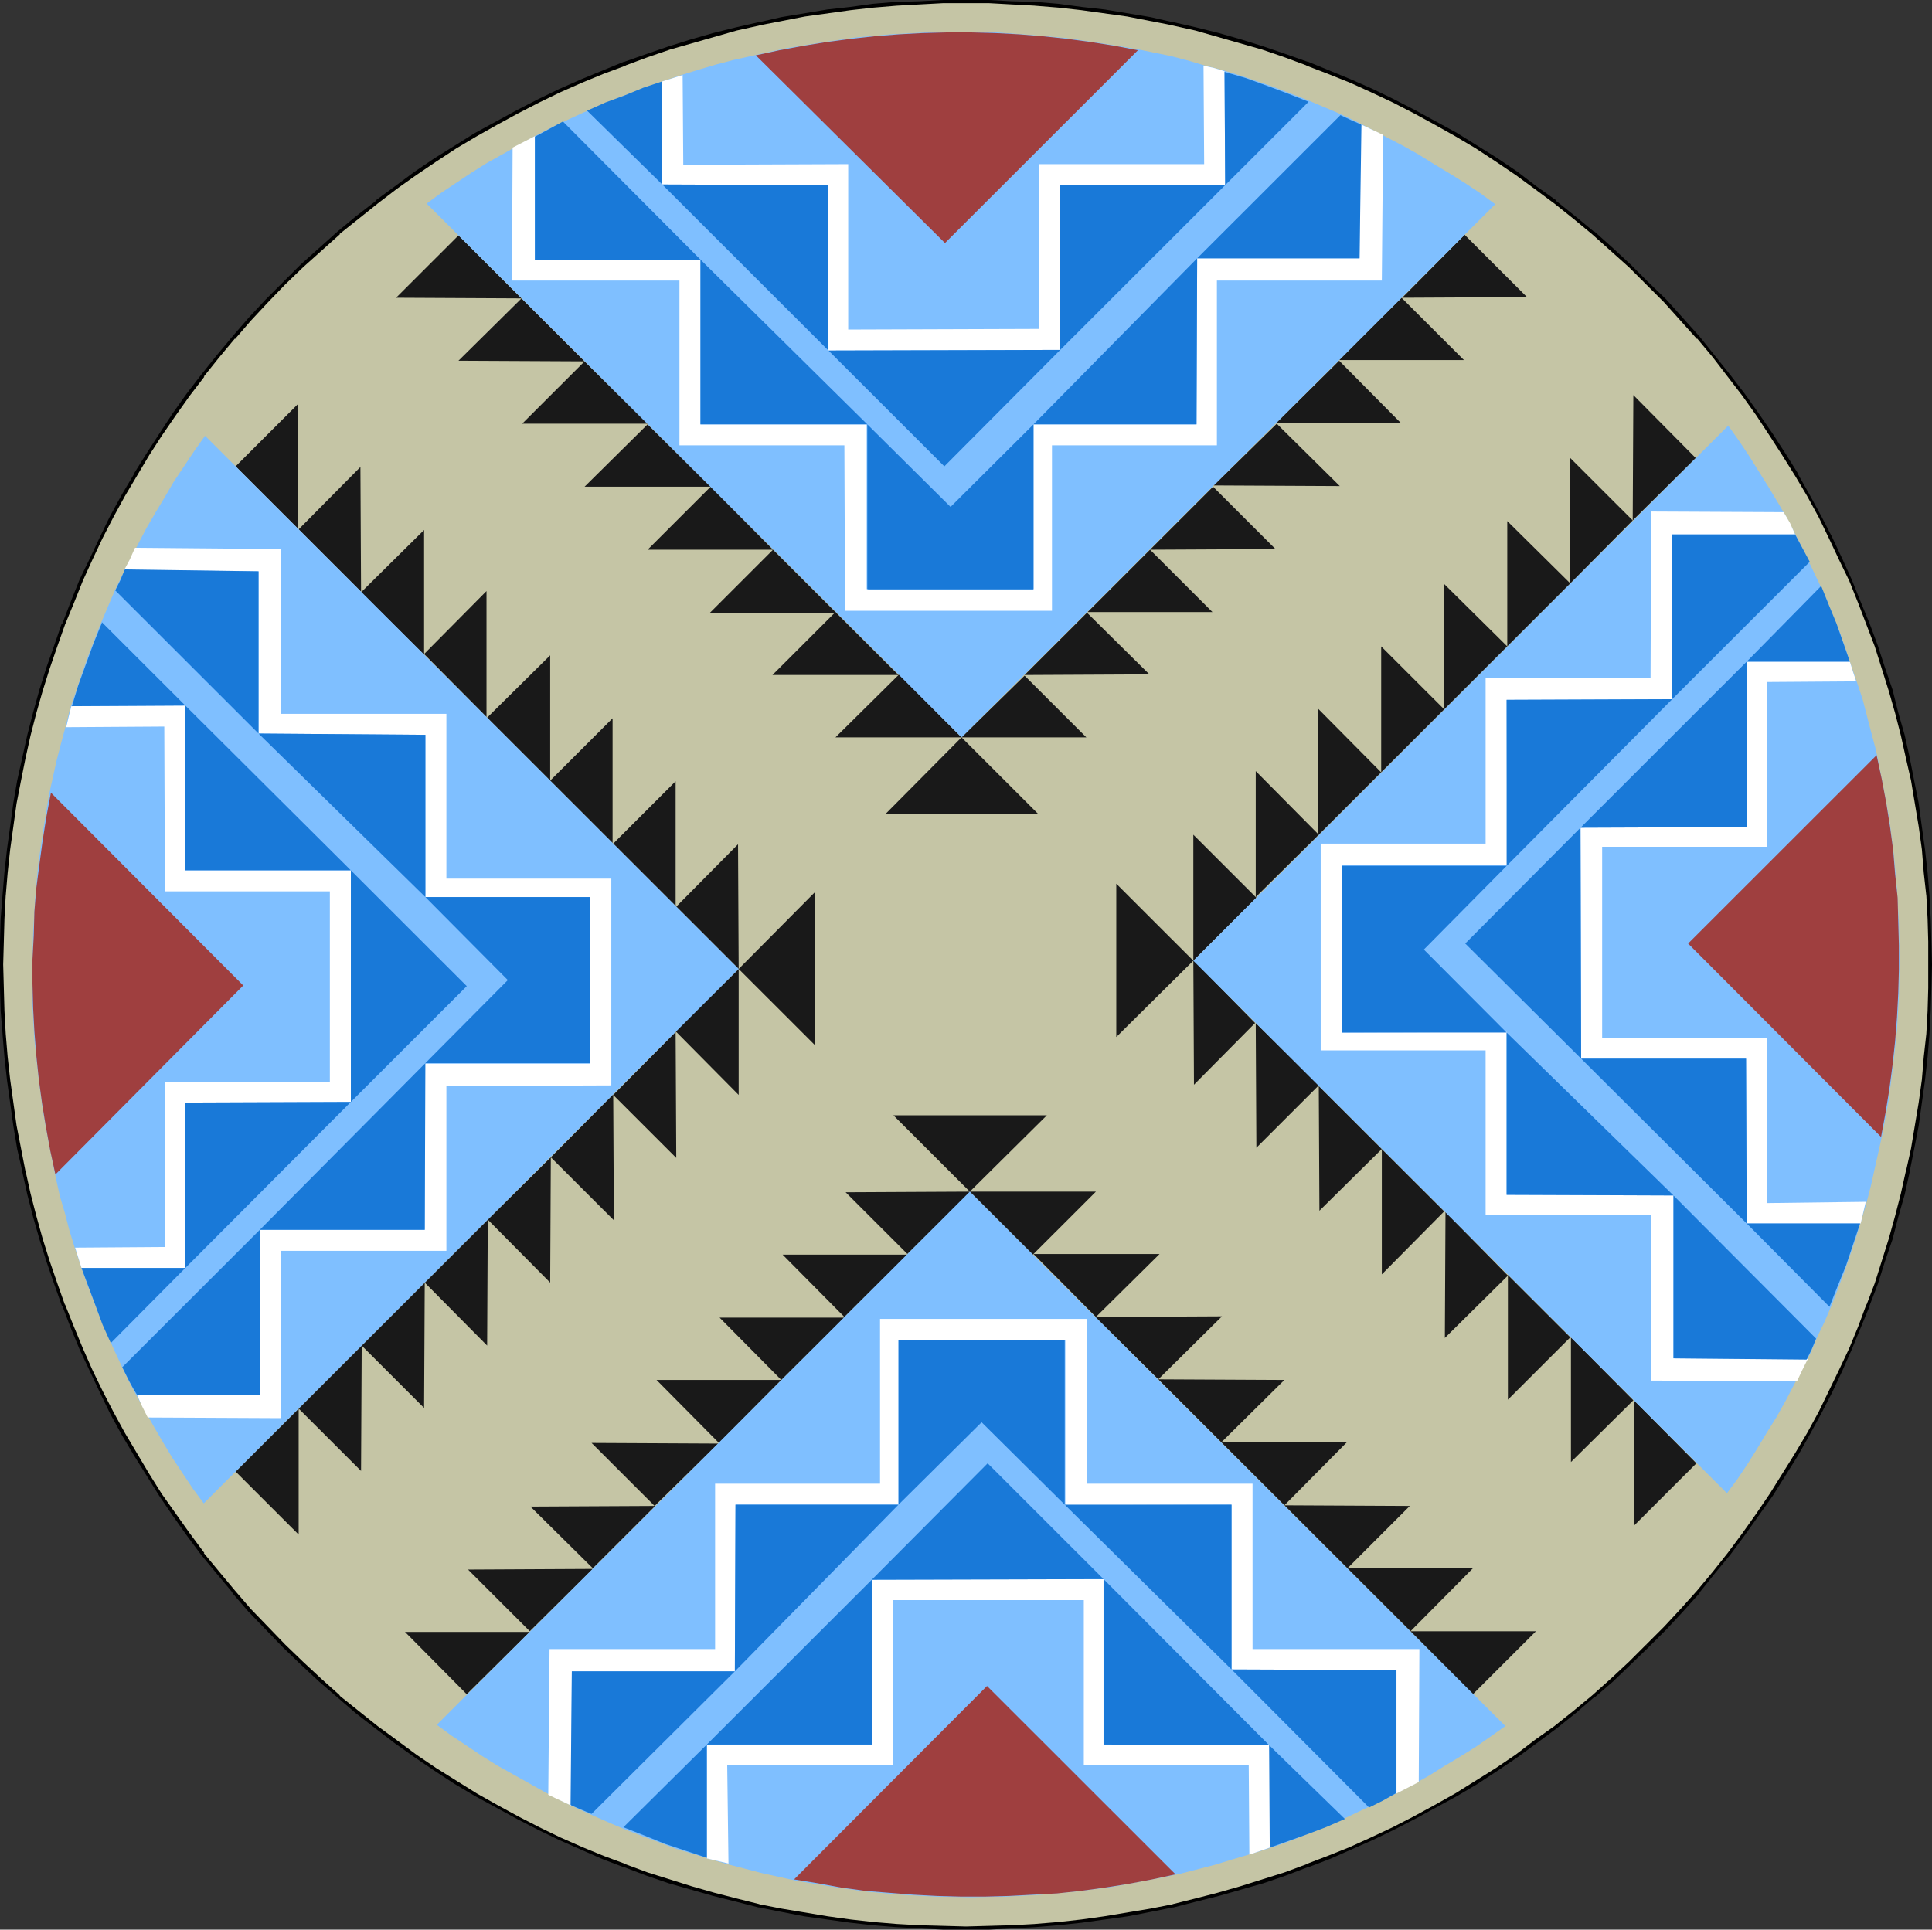 <?xml version="1.0" encoding="UTF-8" standalone="no"?>
<svg
   version="1.0"
   width="129.766mm"
   height="129.639mm"
   id="svg131"
   sodipodi:docname="Rosette 07.wmf"
   xmlns:inkscape="http://www.inkscape.org/namespaces/inkscape"
   xmlns:sodipodi="http://sodipodi.sourceforge.net/DTD/sodipodi-0.dtd"
   xmlns="http://www.w3.org/2000/svg"
   xmlns:svg="http://www.w3.org/2000/svg">
  <rect width="100%" height="100%" fill="#333333" stroke="none"/>
  <sodipodi:namedview
     id="namedview131"
     pagecolor="#ffffff"
     bordercolor="#000000"
     borderopacity="0.25"
     inkscape:showpageshadow="2"
     inkscape:pageopacity="0.0"
     inkscape:pagecheckerboard="0"
     inkscape:deskcolor="#d1d1d1"
     inkscape:document-units="mm" />
  <defs
     id="defs1">
    <pattern
       id="WMFhbasepattern"
       patternUnits="userSpaceOnUse"
       width="6"
       height="6"
       x="0"
       y="0" />
  </defs>
  <path
     style="fill:#c5c5a5;fill-opacity:1;fill-rule:evenodd;stroke:none"
     d="m 418.197,417.924 4.526,-4.523 4.203,-4.523 4.203,-4.685 4.041,-4.846 3.718,-4.846 3.718,-4.846 3.556,-5.008 3.556,-5.17 3.233,-5.008 3.071,-5.17 3.071,-5.331 2.91,-5.17 2.748,-5.493 2.586,-5.331 2.425,-5.493 2.263,-5.493 2.263,-5.493 1.94,-5.654 1.94,-5.493 1.778,-5.816 1.617,-5.654 1.455,-5.654 1.293,-5.816 1.293,-5.654 0.97,-5.816 0.808,-5.977 0.808,-5.654 0.647,-5.977 0.485,-5.816 0.485,-5.816 0.162,-5.816 v -5.977 -5.816 l -0.162,-5.816 -0.485,-5.977 -0.485,-5.816 -0.647,-5.816 -0.808,-5.816 -0.808,-5.816 -0.97,-5.816 -1.293,-5.654 -1.293,-5.816 -1.455,-5.654 -1.617,-5.816 -1.778,-5.654 -1.94,-5.654 -1.94,-5.493 -2.263,-5.493 -2.263,-5.654 -2.425,-5.331 -2.586,-5.493 -2.748,-5.331 -2.91,-5.331 -3.071,-5.17 -3.071,-5.17 -3.233,-5.17 -3.556,-5.008 -3.556,-5.008 -3.718,-5.008 -3.718,-4.685 -4.041,-4.846 -4.203,-4.685 -4.203,-4.685 -4.526,-4.523 -4.365,-4.362 -4.688,-4.2 -4.688,-4.2 -4.688,-3.877 -5.011,-3.877 -4.85,-3.716 -5.011,-3.554 -5.011,-3.393 -5.173,-3.393 -5.173,-3.069 -5.173,-3.069 -5.335,-2.908 -5.335,-2.585 -5.496,-2.585 -5.335,-2.585 -5.496,-2.262 -5.496,-2.1 -5.658,-2.1 -5.658,-1.777 -5.658,-1.777 -5.658,-1.615 -5.82,-1.454 -5.658,-1.454 -5.82,-1.131 -5.82,-0.969 -5.82,-0.969 -5.82,-0.808 -5.82,-0.646 -5.82,-0.485 -5.981,-0.323 -5.82,-0.162 -5.82,-0.162 -5.82,0.162 -5.981,0.162 -5.82,0.323 -5.82,0.485 -5.82,0.646 -5.82,0.808 -5.82,0.969 -5.82,0.969 -5.82,1.131 -5.82,1.454 -5.658,1.454 -5.658,1.615 -5.658,1.777 -5.658,1.777 -5.658,2.1 -5.496,2.1 -5.496,2.262 -5.496,2.585 -5.335,2.585 -5.335,2.585 -5.335,2.908 -5.173,3.069 -5.173,3.069 -5.173,3.393 -5.011,3.393 -5.011,3.554 -5.011,3.716 -4.85,3.877 -4.688,3.877 -4.688,4.2 -4.688,4.2 -4.526,4.362 -4.365,4.523 -4.365,4.685 -4.041,4.685 -4.041,4.846 -3.88,4.685 -3.556,5.008 -3.718,5.008 -3.395,5.008 -3.233,5.17 -3.233,5.17 -2.91,5.17 -2.91,5.331 -2.748,5.331 -2.586,5.493 -2.425,5.331 -2.263,5.654 -2.263,5.493 -2.101,5.493 -1.778,5.654 -1.778,5.654 -1.617,5.816 -1.455,5.654 -1.293,5.816 -1.293,5.654 -0.97,5.816 -0.97,5.816 -0.808,5.816 -0.647,5.816 -0.485,5.816 -0.323,5.977 -0.162,5.816 v 5.816 5.977 l 0.162,5.816 0.323,5.816 0.485,5.816 0.647,5.977 0.808,5.654 0.97,5.977 0.97,5.816 1.293,5.654 1.293,5.816 1.455,5.654 1.617,5.654 1.778,5.816 1.778,5.493 2.101,5.654 2.263,5.493 2.263,5.493 2.425,5.493 2.586,5.331 2.748,5.493 2.91,5.17 2.91,5.331 3.233,5.17 3.233,5.008 3.395,5.17 3.718,5.008 3.556,4.846 3.88,4.846 4.041,4.846 4.041,4.685 4.365,4.523 4.365,4.523 4.526,4.362 4.688,4.362 4.688,4.039 4.688,4.039 4.85,3.877 5.011,3.716 5.011,3.554 5.011,3.393 5.173,3.231 5.173,3.231 5.173,2.908 5.335,2.908 5.335,2.746 5.335,2.585 5.496,2.423 5.496,2.262 5.496,2.262 5.658,1.939 5.658,1.939 5.658,1.777 5.658,1.615 5.658,1.454 5.82,1.292 5.82,1.131 5.82,1.131 5.82,0.969 5.82,0.646 5.82,0.646 5.82,0.485 5.82,0.323 5.981,0.323 h 5.82 5.82 l 5.82,-0.323 5.981,-0.323 5.82,-0.485 5.82,-0.646 5.82,-0.646 5.82,-0.969 5.82,-1.131 5.82,-1.131 5.658,-1.292 5.82,-1.454 5.658,-1.615 5.658,-1.777 5.658,-1.939 5.658,-1.939 5.496,-2.262 5.496,-2.262 5.335,-2.423 5.496,-2.585 5.335,-2.746 5.335,-2.908 5.173,-2.908 5.173,-3.231 5.173,-3.231 5.011,-3.393 5.011,-3.554 4.85,-3.716 5.011,-3.877 4.688,-4.039 4.688,-4.039 4.688,-4.362 z"
     id="path1" />
  <path
     style="fill:#000000;fill-opacity:1;fill-rule:evenodd;stroke:none"
     d="m 418.52,418.247 4.526,-4.523 4.203,-4.523 4.203,-4.685 v -0.162 l 3.88,-4.846 3.88,-4.685 v 0 l 3.718,-5.008 3.556,-5.008 3.556,-5.008 3.233,-5.17 3.233,-5.17 2.91,-5.17 v 0 l 2.91,-5.331 2.748,-5.331 2.586,-5.493 2.425,-5.493 2.263,-5.493 2.263,-5.493 v -0.162 l 2.101,-5.493 1.778,-5.654 1.94,-5.654 1.455,-5.654 1.617,-5.654 1.293,-5.816 v -0.162 l 1.132,-5.654 1.132,-5.816 0.808,-5.816 0.808,-5.816 0.647,-5.816 0.485,-5.816 v -0.162 l 0.323,-5.816 0.162,-5.816 0.162,-5.977 -0.162,-5.816 -0.162,-5.816 -0.323,-5.977 v 0 l -0.485,-5.816 -0.647,-5.816 -0.808,-5.816 -0.808,-5.977 -1.132,-5.654 -1.132,-5.816 v 0 l -1.293,-5.816 -1.617,-5.654 -1.455,-5.816 -1.94,-5.654 -1.778,-5.493 -2.101,-5.654 v 0 l -2.263,-5.493 -2.263,-5.654 -2.425,-5.331 -2.586,-5.493 -2.748,-5.331 -2.91,-5.331 -2.91,-5.17 v -0.162 l -3.233,-5.17 -3.233,-5.008 -3.556,-5.17 -3.556,-5.008 -3.718,-4.846 v 0 l -3.88,-4.846 -3.88,-4.846 v 0 l -4.203,-4.685 -4.203,-4.685 -4.526,-4.362 -4.526,-4.523 -4.526,-4.2 -4.688,-4.2 h -0.162 l -4.688,-3.877 -4.85,-3.877 V 50.888 l -5.011,-3.554 -4.85,-3.716 -5.011,-3.393 -5.173,-3.231 -5.173,-3.231 v 0 l -5.335,-2.908 -5.335,-2.908 -5.335,-2.746 -5.335,-2.585 -5.496,-2.423 -5.496,-2.262 v 0 l -5.496,-2.262 h -0.162 l -5.496,-1.939 -5.658,-1.939 -5.658,-1.777 -5.658,-1.615 -5.82,-1.454 -5.658,-1.292 h -0.162 l -5.658,-1.292 -5.82,-0.969 -5.82,-0.969 -5.82,-0.646 -5.981,-0.808 -5.82,-0.485 v 0 L 256.867,0.323 251.047,0 h -5.82 -5.82 l -5.981,0.323 -5.82,0.162 h -0.162 l -5.82,0.485 -5.82,0.808 -5.82,0.646 -5.82,0.969 -5.82,0.969 -5.658,1.292 h -0.162 l -5.658,1.292 -5.82,1.454 -5.658,1.615 -5.658,1.777 -5.658,1.939 -5.496,1.939 h -0.162 l -5.496,2.262 v 0 l -5.496,2.262 -5.496,2.423 -5.335,2.585 -5.335,2.746 -5.335,2.908 -5.335,2.908 v 0 l -5.173,3.231 -5.173,3.231 -5.011,3.393 -5.011,3.716 -4.85,3.554 v 0.162 l -5.011,3.877 -4.688,3.877 v 0 l -4.688,4.2 -4.688,4.2 -4.526,4.523 -4.365,4.362 -4.365,4.685 -4.041,4.685 v 0 l -4.041,4.846 -3.88,4.846 v 0 l -3.718,4.846 -3.556,5.008 -3.395,5.17 -3.233,5.008 -3.233,5.17 v 0.162 l -3.071,5.17 -2.91,5.331 -2.586,5.331 -2.586,5.493 -2.586,5.331 -2.263,5.654 -2.101,5.493 h -0.162 l -1.94,5.654 -1.94,5.493 -1.778,5.654 -1.617,5.816 -1.455,5.654 -1.293,5.816 v 0 l -1.293,5.816 -0.97,5.654 -0.808,5.977 -0.808,5.816 -0.647,5.816 -0.485,5.816 v 0 L 0.162,233.275 0,239.09 v 5.816 5.977 l 0.162,5.816 0.485,5.816 v 0.162 l 0.485,5.816 0.647,5.816 0.808,5.816 0.808,5.816 0.97,5.816 1.293,5.654 v 0.162 l 1.293,5.816 1.455,5.654 1.617,5.654 1.778,5.654 1.94,5.654 1.94,5.493 0.162,0.162 2.101,5.493 2.263,5.493 2.586,5.493 2.586,5.493 2.586,5.331 2.91,5.331 v 0 l 3.071,5.17 3.233,5.17 3.233,5.17 3.395,5.008 3.556,5.008 3.718,5.008 v 0 l 3.88,4.685 4.041,4.846 v 0.162 l 4.041,4.685 4.365,4.523 4.365,4.523 4.526,4.362 4.688,4.362 4.688,4.039 v 0 l 4.688,4.039 5.011,3.877 v 0 l 4.85,3.716 5.011,3.554 5.011,3.393 5.173,3.393 5.173,3.069 v 0 l 5.335,2.908 5.335,2.908 5.335,2.746 5.335,2.585 5.496,2.423 5.496,2.423 v 0 l 5.496,2.1 h 0.162 l 5.496,2.1 5.658,1.939 5.658,1.615 0.323,-0.808 -5.658,-1.777 -5.658,-1.777 -5.658,-2.1 h 0.162 l -5.658,-2.1 v 0 l -5.496,-2.262 -5.496,-2.423 -5.335,-2.585 -5.335,-2.746 -5.335,-2.908 -5.173,-2.908 v 0 l -5.173,-3.231 -5.173,-3.231 -5.011,-3.393 -5.011,-3.716 -4.85,-3.554 v 0 l -4.85,-3.877 -4.85,-3.877 h 0.162 l -4.688,-4.2 -4.688,-4.362 -4.526,-4.362 -4.365,-4.523 -4.365,-4.523 -4.041,-4.685 v 0 l -4.041,-4.846 -3.88,-4.685 h 0.162 l -3.718,-5.008 -3.556,-5.008 -3.556,-5.008 -3.233,-5.17 -3.071,-5.17 -3.071,-5.17 v 0 l -2.91,-5.331 -2.748,-5.331 -2.586,-5.331 -2.425,-5.493 -2.263,-5.493 -2.263,-5.654 v 0.162 l -1.94,-5.493 -1.94,-5.654 -1.778,-5.654 -1.617,-5.816 -1.455,-5.654 -1.293,-5.816 v 0.162 L 5.335,291.593 4.203,285.778 3.395,279.962 2.586,274.146 1.94,268.331 1.455,262.515 v 0 l -0.323,-5.816 -0.162,-5.816 -0.162,-5.977 0.162,-5.816 0.162,-5.816 0.323,-5.977 v 0.162 l 0.485,-5.816 0.647,-5.977 0.808,-5.816 0.808,-5.816 1.132,-5.816 1.132,-5.654 v 0 l 1.293,-5.816 1.455,-5.654 1.617,-5.654 1.778,-5.654 1.94,-5.654 1.94,-5.493 v 0 l 2.263,-5.493 2.263,-5.654 2.425,-5.331 2.586,-5.493 2.748,-5.331 2.91,-5.331 3.071,-5.17 v 0 l 3.071,-5.17 3.233,-5.008 3.556,-5.17 3.556,-5.008 3.718,-4.846 h -0.162 l 3.88,-4.846 4.041,-4.846 v 0.162 l 4.041,-4.685 4.365,-4.685 4.365,-4.523 4.526,-4.362 4.688,-4.2 4.688,-4.2 h -0.162 l 4.85,-3.877 4.85,-3.877 v 0 l 4.85,-3.716 5.011,-3.554 5.011,-3.393 5.173,-3.393 5.173,-3.069 v 0 l 5.173,-2.908 5.335,-2.908 5.335,-2.746 5.335,-2.585 5.496,-2.423 5.496,-2.262 v 0 l 5.658,-2.1 h -0.162 l 5.658,-2.1 5.658,-1.939 5.658,-1.615 5.658,-1.615 5.658,-1.615 5.82,-1.292 h -0.162 l 5.82,-1.131 5.82,-1.131 5.82,-0.808 5.82,-0.808 5.82,-0.646 5.82,-0.485 v 0 l 5.82,-0.323 5.981,-0.323 h 5.82 5.82 l 5.82,0.323 5.981,0.323 h -0.162 l 5.981,0.485 5.82,0.646 5.82,0.808 5.82,0.808 5.82,1.131 5.82,1.131 h -0.162 l 5.82,1.292 5.658,1.615 5.658,1.615 5.658,1.615 5.658,1.939 5.658,2.1 h -0.162 l 5.496,2.1 v 0 l 5.658,2.262 5.335,2.423 5.496,2.585 5.335,2.746 5.335,2.908 5.173,2.908 v 0 l 5.173,3.069 5.173,3.393 5.011,3.393 4.85,3.554 5.011,3.716 v 0 l 4.85,3.877 4.688,3.877 v 0 l 4.688,4.2 4.688,4.2 4.365,4.362 4.526,4.523 4.203,4.685 4.203,4.685 v -0.162 l 4.041,4.846 3.718,4.846 v 0 l 3.718,4.846 3.556,5.008 3.395,5.17 3.233,5.008 3.233,5.17 v 0 l 3.071,5.17 2.91,5.331 2.586,5.331 2.586,5.493 2.586,5.331 2.263,5.654 2.101,5.493 v 0 l 2.101,5.493 1.778,5.654 1.778,5.654 1.617,5.654 1.455,5.654 1.293,5.816 v 0 l 1.293,5.654 0.97,5.816 0.97,5.816 0.808,5.816 0.485,5.977 0.647,5.816 v -0.162 l 0.323,5.977 0.162,5.816 v 5.816 5.977 l -0.162,5.816 -0.323,5.816 v 0 l -0.647,5.816 -0.485,5.816 -0.808,5.816 -0.97,5.816 -0.97,5.816 -1.293,5.816 v -0.162 l -1.293,5.816 -1.455,5.654 -1.617,5.816 -1.778,5.654 -1.778,5.654 -2.101,5.493 v -0.162 l -2.101,5.654 -2.263,5.493 -2.586,5.493 -2.586,5.331 -2.586,5.331 -2.91,5.331 v 0 l -3.071,5.17 -3.233,5.17 -3.233,5.17 -3.395,5.008 -3.556,5.008 -3.718,5.008 v 0 l -3.718,4.685 -4.041,4.846 v 0 l -4.203,4.685 -4.203,4.523 -4.526,4.523 z"
     id="path2" />
  <path
     style="fill:#000000;fill-opacity:1;fill-rule:evenodd;stroke:none"
     d="m 175.394,479.796 5.658,1.615 5.82,1.454 5.658,1.454 h 0.162 l 5.658,1.131 5.82,1.131 5.82,0.808 5.82,0.808 5.82,0.646 5.82,0.485 h 0.162 l 5.82,0.323 5.981,0.323 h 5.82 5.82 l 5.82,-0.323 5.981,-0.323 v 0 l 5.82,-0.485 5.981,-0.646 5.82,-0.808 5.82,-0.808 5.82,-1.131 5.658,-1.131 h 0.162 l 5.658,-1.454 5.82,-1.454 5.658,-1.615 5.658,-1.615 5.658,-1.939 5.496,-2.1 h 0.162 l 5.496,-2.1 v 0 l 5.496,-2.423 5.496,-2.423 5.335,-2.585 5.335,-2.746 5.335,-2.908 5.335,-2.908 v 0 l 5.173,-3.069 5.173,-3.393 5.011,-3.393 4.85,-3.554 5.011,-3.716 v 0 l 4.85,-3.877 4.688,-4.039 h 0.162 l 4.688,-4.039 4.526,-4.362 4.526,-4.362 -0.647,-0.646 -4.365,4.362 -4.688,4.362 -4.688,4.2 v 0 l -4.688,3.877 -4.85,3.877 v 0 l -5.011,3.554 -4.85,3.716 -5.011,3.393 -5.173,3.231 -5.173,3.231 v 0 l -5.173,2.908 -5.335,2.908 -5.335,2.746 -5.496,2.585 -5.335,2.423 -5.658,2.262 v 0 l -5.496,2.1 h 0.162 l -5.658,2.1 -5.658,1.777 -5.658,1.777 -5.658,1.615 -5.658,1.454 -5.82,1.454 h 0.162 l -5.82,1.131 -5.82,0.969 -5.82,0.969 -5.82,0.808 -5.82,0.646 -5.981,0.485 h 0.162 l -5.981,0.323 -5.82,0.162 -5.82,0.162 -5.82,-0.162 -5.981,-0.162 -5.82,-0.323 v 0 l -5.82,-0.485 -5.82,-0.646 -5.82,-0.808 -5.82,-0.969 -5.82,-0.969 -5.82,-1.131 h 0.162 l -5.82,-1.454 -5.658,-1.454 -5.658,-1.615 z"
     id="path3" />
  <path
     style="fill:#191919;fill-opacity:1;fill-rule:evenodd;stroke:none"
     d="m 244.096,187.234 16.004,-15.67 15.68,15.67 z"
     id="path4" />
  <path
     style="fill:#191919;fill-opacity:1;fill-rule:evenodd;stroke:none"
     d="m 224.698,206.781 19.398,-19.547 19.56,19.547 z"
     id="path5" />
  <path
     style="fill:#191919;fill-opacity:1;fill-rule:evenodd;stroke:none"
     d="m 212.089,187.234 16.165,-15.993 15.842,15.993 z"
     id="path6" />
  <path
     style="fill:#191919;fill-opacity:1;fill-rule:evenodd;stroke:none"
     d="m 196.085,171.402 16.004,-15.993 16.004,15.993 z"
     id="path7" />
  <path
     style="fill:#191919;fill-opacity:1;fill-rule:evenodd;stroke:none"
     d="m 180.243,155.57 16.004,-15.993 16.004,15.993 z"
     id="path8" />
  <path
     style="fill:#191919;fill-opacity:1;fill-rule:evenodd;stroke:none"
     d="m 164.401,139.577 16.004,-15.993 15.842,15.993 z"
     id="path9" />
  <path
     style="fill:#191919;fill-opacity:1;fill-rule:evenodd;stroke:none"
     d="m 148.398,123.584 16.004,-15.832 16.004,15.832 z"
     id="path10" />
  <path
     style="fill:#191919;fill-opacity:1;fill-rule:evenodd;stroke:none"
     d="m 132.556,107.591 15.842,-15.832 16.004,15.832 z"
     id="path11" />
  <path
     style="fill:#191919;fill-opacity:1;fill-rule:evenodd;stroke:none"
     d="m 116.39,91.598 16.004,-15.832 16.004,15.993 z"
     id="path12" />
  <path
     style="fill:#191919;fill-opacity:1;fill-rule:evenodd;stroke:none"
     d="m 100.548,75.604 15.842,-15.832 16.004,15.993 z"
     id="path13" />
  <path
     style="fill:#191919;fill-opacity:1;fill-rule:evenodd;stroke:none"
     d="m 260.1,171.402 15.842,-15.832 15.842,15.67 z"
     id="path14" />
  <path
     style="fill:#191919;fill-opacity:1;fill-rule:evenodd;stroke:none"
     d="m 276.103,155.409 15.842,-15.832 15.842,15.832 z"
     id="path15" />
  <path
     style="fill:#191919;fill-opacity:1;fill-rule:evenodd;stroke:none"
     d="m 291.945,139.577 16.004,-15.993 15.842,15.832 z"
     id="path16" />
  <path
     style="fill:#191919;fill-opacity:1;fill-rule:evenodd;stroke:none"
     d="m 308.111,123.261 16.004,-15.67 16.004,15.832 z"
     id="path17" />
  <path
     style="fill:#191919;fill-opacity:1;fill-rule:evenodd;stroke:none"
     d="m 323.953,107.429 16.004,-15.832 15.68,15.832 z"
     id="path18" />
  <path
     style="fill:#191919;fill-opacity:1;fill-rule:evenodd;stroke:none"
     d="m 339.956,91.436 15.842,-15.832 15.842,15.832 z"
     id="path19" />
  <path
     style="fill:#191919;fill-opacity:1;fill-rule:evenodd;stroke:none"
     d="m 355.96,75.604 15.842,-15.993 15.842,15.832 z"
     id="path20" />
  <path
     style="fill:#191919;fill-opacity:1;fill-rule:evenodd;stroke:none"
     d="m 187.518,246.037 -15.842,-15.832 15.68,-15.832 z"
     id="path21" />
  <path
     style="fill:#191919;fill-opacity:1;fill-rule:evenodd;stroke:none"
     d="m 206.916,265.423 -19.398,-19.386 19.398,-19.547 z"
     id="path22" />
  <path
     style="fill:#191919;fill-opacity:1;fill-rule:evenodd;stroke:none"
     d="m 187.518,278.023 -16.004,-16.155 16.004,-15.832 z"
     id="path23" />
  <path
     style="fill:#191919;fill-opacity:1;fill-rule:evenodd;stroke:none"
     d="m 171.676,294.017 -16.004,-15.993 15.842,-15.993 z"
     id="path24" />
  <path
     style="fill:#191919;fill-opacity:1;fill-rule:evenodd;stroke:none"
     d="m 155.834,309.848 -16.004,-15.993 15.842,-15.993 z"
     id="path25" />
  <path
     style="fill:#191919;fill-opacity:1;fill-rule:evenodd;stroke:none"
     d="m 139.668,325.68 -15.842,-15.993 16.004,-15.832 z"
     id="path26" />
  <path
     style="fill:#191919;fill-opacity:1;fill-rule:evenodd;stroke:none"
     d="M 123.665,341.673 107.823,325.68 123.826,309.687 Z"
     id="path27" />
  <path
     style="fill:#191919;fill-opacity:1;fill-rule:evenodd;stroke:none"
     d="M 107.661,357.505 91.819,341.673 107.823,325.68 Z"
     id="path28" />
  <path
     style="fill:#191919;fill-opacity:1;fill-rule:evenodd;stroke:none"
     d="M 91.657,373.498 75.815,357.666 91.819,341.673 Z"
     id="path29" />
  <path
     style="fill:#191919;fill-opacity:1;fill-rule:evenodd;stroke:none"
     d="M 75.815,389.653 59.812,373.66 75.815,357.666 Z"
     id="path30" />
  <path
     style="fill:#191919;fill-opacity:1;fill-rule:evenodd;stroke:none"
     d="m 171.514,230.044 -15.842,-15.832 15.842,-15.832 z"
     id="path31" />
  <path
     style="fill:#191919;fill-opacity:1;fill-rule:evenodd;stroke:none"
     d="m 155.51,214.051 -15.842,-15.832 15.842,-15.832 z"
     id="path32" />
  <path
     style="fill:#191919;fill-opacity:1;fill-rule:evenodd;stroke:none"
     d="m 139.668,198.219 -16.004,-15.993 16.004,-15.832 z"
     id="path33" />
  <path
     style="fill:#191919;fill-opacity:1;fill-rule:evenodd;stroke:none"
     d="m 123.503,182.064 -15.842,-15.993 15.842,-15.993 z"
     id="path34" />
  <path
     style="fill:#191919;fill-opacity:1;fill-rule:evenodd;stroke:none"
     d="M 107.661,166.232 91.657,150.401 107.661,134.569 Z"
     id="path35" />
  <path
     style="fill:#191919;fill-opacity:1;fill-rule:evenodd;stroke:none"
     d="M 91.657,150.239 75.815,134.408 91.496,118.576 Z"
     id="path36" />
  <path
     style="fill:#191919;fill-opacity:1;fill-rule:evenodd;stroke:none"
     d="M 75.654,134.246 59.812,118.414 75.654,102.583 Z"
     id="path37" />
  <path
     style="fill:#191919;fill-opacity:1;fill-rule:evenodd;stroke:none"
     d="m 246.359,302.579 -16.004,15.832 -15.68,-15.67 z"
     id="path38" />
  <path
     style="fill:#191919;fill-opacity:1;fill-rule:evenodd;stroke:none"
     d="m 265.758,283.193 -19.56,19.386 -19.398,-19.386 z"
     id="path39" />
  <path
     style="fill:#191919;fill-opacity:1;fill-rule:evenodd;stroke:none"
     d="M 278.205,302.579 262.201,318.572 246.198,302.579 Z"
     id="path40" />
  <path
     style="fill:#191919;fill-opacity:1;fill-rule:evenodd;stroke:none"
     d="m 294.37,318.41 -16.165,15.993 -15.842,-15.993 z"
     id="path41" />
  <path
     style="fill:#191919;fill-opacity:1;fill-rule:evenodd;stroke:none"
     d="M 310.212,334.242 294.047,350.235 278.043,334.404 Z"
     id="path42" />
  <path
     style="fill:#191919;fill-opacity:1;fill-rule:evenodd;stroke:none"
     d="m 326.054,350.397 -16.004,15.832 -16.004,-15.993 z"
     id="path43" />
  <path
     style="fill:#191919;fill-opacity:1;fill-rule:evenodd;stroke:none"
     d="m 341.896,366.228 -15.842,15.993 -16.004,-15.993 z"
     id="path44" />
  <path
     style="fill:#191919;fill-opacity:1;fill-rule:evenodd;stroke:none"
     d="m 357.9,382.383 -15.842,15.832 -16.004,-15.993 z"
     id="path45" />
  <path
     style="fill:#191919;fill-opacity:1;fill-rule:evenodd;stroke:none"
     d="m 373.904,398.215 -15.842,15.993 -16.004,-15.993 z"
     id="path46" />
  <path
     style="fill:#191919;fill-opacity:1;fill-rule:evenodd;stroke:none"
     d="m 389.907,414.208 -16.004,15.993 -15.842,-15.993 z"
     id="path47" />
  <path
     style="fill:#191919;fill-opacity:1;fill-rule:evenodd;stroke:none"
     d="m 230.356,318.572 -16.004,15.832 -15.68,-15.832 z"
     id="path48" />
  <path
     style="fill:#191919;fill-opacity:1;fill-rule:evenodd;stroke:none"
     d="m 214.352,334.565 -16.004,15.832 -15.68,-15.832 z"
     id="path49" />
  <path
     style="fill:#191919;fill-opacity:1;fill-rule:evenodd;stroke:none"
     d="m 198.348,350.397 -15.842,15.993 -15.842,-15.993 z"
     id="path50" />
  <path
     style="fill:#191919;fill-opacity:1;fill-rule:evenodd;stroke:none"
     d="M 182.345,366.552 166.179,382.383 150.176,366.39 Z"
     id="path51" />
  <path
     style="fill:#191919;fill-opacity:1;fill-rule:evenodd;stroke:none"
     d="m 166.341,382.383 -15.842,15.832 -15.842,-15.67 z"
     id="path52" />
  <path
     style="fill:#191919;fill-opacity:1;fill-rule:evenodd;stroke:none"
     d="M 150.499,398.376 134.495,414.208 118.815,398.538 Z"
     id="path53" />
  <path
     style="fill:#191919;fill-opacity:1;fill-rule:evenodd;stroke:none"
     d="m 134.495,414.37 -16.004,15.832 -15.68,-15.832 z"
     id="path54" />
  <path
     style="fill:#191919;fill-opacity:1;fill-rule:evenodd;stroke:none"
     d="m 302.938,243.775 15.68,15.993 -15.519,15.67 z"
     id="path55" />
  <path
     style="fill:#191919;fill-opacity:1;fill-rule:evenodd;stroke:none"
     d="m 283.378,224.39 19.56,19.547 -19.56,19.386 z"
     id="path56" />
  <path
     style="fill:#191919;fill-opacity:1;fill-rule:evenodd;stroke:none"
     d="m 302.938,211.95 16.004,15.993 -16.004,15.993 z"
     id="path57" />
  <path
     style="fill:#191919;fill-opacity:1;fill-rule:evenodd;stroke:none"
     d="m 318.78,195.796 16.004,16.155 -16.004,15.832 z"
     id="path58" />
  <path
     style="fill:#191919;fill-opacity:1;fill-rule:evenodd;stroke:none"
     d="m 334.622,179.964 16.004,16.155 -16.004,15.993 z"
     id="path59" />
  <path
     style="fill:#191919;fill-opacity:1;fill-rule:evenodd;stroke:none"
     d="m 350.626,164.132 16.004,15.993 -16.004,15.993 z"
     id="path60" />
  <path
     style="fill:#191919;fill-opacity:1;fill-rule:evenodd;stroke:none"
     d="m 366.629,148.301 16.004,15.832 -16.004,15.993 z"
     id="path61" />
  <path
     style="fill:#191919;fill-opacity:1;fill-rule:evenodd;stroke:none"
     d="m 382.633,132.308 16.004,15.832 -16.004,15.993 z"
     id="path62" />
  <path
     style="fill:#191919;fill-opacity:1;fill-rule:evenodd;stroke:none"
     d="m 398.637,116.314 15.842,15.832 -15.842,15.993 z"
     id="path63" />
  <path
     style="fill:#191919;fill-opacity:1;fill-rule:evenodd;stroke:none"
     d="m 414.64,100.321 15.842,15.993 -16.004,15.832 z"
     id="path64" />
  <path
     style="fill:#191919;fill-opacity:1;fill-rule:evenodd;stroke:none"
     d="m 318.78,259.769 16.004,15.832 -15.842,15.832 z"
     id="path65" />
  <path
     style="fill:#191919;fill-opacity:1;fill-rule:evenodd;stroke:none"
     d="m 334.784,275.762 16.004,15.993 -15.842,15.67 z"
     id="path66" />
  <path
     style="fill:#191919;fill-opacity:1;fill-rule:evenodd;stroke:none"
     d="m 350.787,291.755 15.842,15.832 -15.842,15.993 z"
     id="path67" />
  <path
     style="fill:#191919;fill-opacity:1;fill-rule:evenodd;stroke:none"
     d="m 366.952,307.748 15.842,16.155 -16.004,15.832 z"
     id="path68" />
  <path
     style="fill:#191919;fill-opacity:1;fill-rule:evenodd;stroke:none"
     d="m 382.794,323.741 15.842,15.832 -15.842,15.832 z"
     id="path69" />
  <path
     style="fill:#191919;fill-opacity:1;fill-rule:evenodd;stroke:none"
     d="m 398.798,339.573 15.842,15.993 -15.842,15.67 z"
     id="path70" />
  <path
     style="fill:#191919;fill-opacity:1;fill-rule:evenodd;stroke:none"
     d="m 414.802,355.566 15.842,15.993 -15.842,15.832 z"
     id="path71" />
  <path
     style="fill:#7fbfff;fill-opacity:1;fill-rule:evenodd;stroke:none"
     d="m 108.308,51.695 3.718,-2.746 3.88,-2.585 3.88,-2.585 3.88,-2.423 4.041,-2.262 4.041,-2.262 4.041,-2.262 4.041,-2.1 4.041,-1.939 4.203,-1.939 4.203,-1.777 4.203,-1.777 4.203,-1.615 4.203,-1.615 4.203,-1.454 4.365,-1.454 4.203,-1.292 4.365,-1.292 4.365,-1.131 4.365,-0.969 8.729,-1.939 8.891,-1.454 8.729,-1.292 9.053,-0.808 8.891,-0.485 8.891,-0.162 8.891,0.162 8.891,0.646 9.053,0.808 8.729,1.292 8.891,1.454 8.729,1.777 4.365,1.131 4.365,1.292 4.365,1.131 4.203,1.292 4.365,1.454 4.203,1.454 4.203,1.615 4.203,1.615 8.406,3.554 4.203,1.939 4.041,2.1 4.041,2.1 4.041,2.1 4.041,2.262 3.88,2.423 4.041,2.423 3.88,2.423 3.88,2.585 3.718,2.746 -135.465,135.377 z"
     id="path72" />
  <path
     style="fill:#7fbfff;fill-opacity:1;fill-rule:evenodd;stroke:none"
     d="m 51.729,381.737 -2.748,-3.716 -2.586,-3.877 -2.586,-3.877 -2.425,-4.039 -2.263,-3.877 -2.263,-4.039 -2.263,-4.039 -2.101,-4.039 -1.94,-4.039 -1.94,-4.2 -1.778,-4.2 -1.778,-4.2 -1.617,-4.2 -1.617,-4.2 -1.455,-4.2 -1.455,-4.362 -1.293,-4.2 -1.132,-4.362 -1.293,-4.362 -0.97,-4.362 -1.778,-8.724 -1.617,-8.885 -1.132,-8.724 -0.97,-9.047 -0.485,-8.885 v -8.885 l 0.162,-8.885 0.485,-8.885 0.808,-8.885 1.293,-8.885 1.455,-8.885 1.94,-8.724 1.132,-4.362 1.132,-4.2 1.132,-4.523 1.455,-4.2 1.455,-4.362 1.455,-4.2 1.617,-4.2 1.617,-4.2 1.778,-4.2 1.778,-4.2 1.94,-4.039 2.101,-4.2 2.101,-4.039 2.101,-4.039 2.263,-3.877 2.425,-4.039 2.263,-3.877 2.586,-3.877 2.586,-3.877 2.748,-3.877 135.465,135.377 z"
     id="path73" />
  <path
     style="fill:#7fbfff;fill-opacity:1;fill-rule:evenodd;stroke:none"
     d="m 382.148,438.279 -3.88,2.746 -3.718,2.585 -3.88,2.423 -4.041,2.423 -3.88,2.423 -4.041,2.262 -4.041,2.1 -4.041,2.1 -4.203,1.939 -4.041,1.939 -4.203,1.939 -4.203,1.615 -4.203,1.777 -4.203,1.615 -4.365,1.454 -4.203,1.292 -4.365,1.292 -4.203,1.292 -4.365,1.131 -4.365,1.131 -8.891,1.777 -8.729,1.615 -8.891,1.131 -8.891,0.808 -8.891,0.485 -8.891,0.162 -9.053,-0.162 -8.891,-0.485 -8.891,-0.808 -8.891,-1.292 -8.729,-1.454 -8.729,-1.939 -4.365,-1.131 -4.365,-1.131 -4.365,-1.292 -4.203,-1.292 -4.365,-1.292 -4.203,-1.615 -4.365,-1.615 -4.203,-1.615 -4.203,-1.777 -4.041,-1.777 -4.203,-1.939 -4.041,-1.939 -4.041,-2.1 -4.041,-2.262 -4.041,-2.262 -4.041,-2.262 -3.88,-2.423 -3.88,-2.585 -3.88,-2.585 -3.718,-2.746 135.304,-135.377 z"
     id="path74" />
  <path
     style="fill:#7fbfff;fill-opacity:1;fill-rule:evenodd;stroke:none"
     d="m 438.726,108.075 2.748,3.877 2.586,3.877 2.425,3.877 2.425,3.877 2.425,4.039 2.263,3.877 2.101,4.039 2.101,4.2 1.94,4.039 1.94,4.039 1.94,4.2 1.617,4.2 1.778,4.2 1.455,4.2 1.455,4.362 1.455,4.2 1.455,4.362 1.132,4.362 1.132,4.362 1.132,4.2 1.778,8.885 1.617,8.724 1.132,8.885 0.808,8.885 0.485,8.885 0.162,8.885 -0.162,9.047 -0.485,8.885 -0.97,8.885 -1.132,8.885 -1.617,8.724 -1.94,8.724 -0.97,4.362 -1.132,4.362 -1.293,4.362 -1.293,4.2 -1.455,4.362 -1.455,4.2 -1.617,4.362 -1.617,4.2 -1.778,4.2 -1.94,4.039 -1.778,4.2 -2.101,4.039 -2.101,4.039 -2.101,4.039 -2.263,4.039 -2.425,3.877 -2.425,4.039 -2.425,3.877 -2.586,3.877 -2.748,3.716 -135.465,-135.215 z"
     id="path75" />
  <path
     style="fill:#9f3f3f;fill-opacity:1;fill-rule:evenodd;stroke:none"
     d="m 288.874,12.762 -5.981,-1.131 -6.143,-0.969 -5.981,-0.808 -6.143,-0.646 -5.981,-0.485 -6.143,-0.323 -5.981,-0.162 h -6.143 l -6.143,0.162 -5.981,0.323 -6.143,0.485 -5.981,0.646 -6.143,0.808 -5.981,0.969 -6.143,1.131 -5.981,1.292 48.011,47.657 z"
     id="path76" />
  <path
     style="fill:#9f3f3f;fill-opacity:1;fill-rule:evenodd;stroke:none"
     d="m 12.932,201.288 -1.132,5.977 -0.97,6.139 -0.808,5.977 -0.808,6.139 -0.485,5.977 -0.162,6.139 -0.323,5.977 v 6.139 l 0.162,6.139 0.323,5.977 0.485,6.139 0.647,6.139 0.808,5.977 0.97,5.977 1.132,6.139 1.293,5.977 47.688,-47.98 z"
     id="path77" />
  <path
     style="fill:#9f3f3f;fill-opacity:1;fill-rule:evenodd;stroke:none"
     d="m 201.581,477.212 5.981,0.969 6.143,1.131 5.981,0.808 5.981,0.485 6.143,0.485 6.143,0.323 5.981,0.162 h 6.143 l 5.981,-0.162 6.143,-0.323 6.143,-0.323 5.981,-0.646 5.981,-0.808 6.143,-0.969 5.981,-1.131 5.981,-1.292 -47.849,-47.818 z"
     id="path78" />
  <path
     style="fill:#9f3f3f;fill-opacity:1;fill-rule:evenodd;stroke:none"
     d="m 477.523,288.686 1.132,-6.139 0.97,-5.977 0.808,-6.139 0.647,-5.977 0.485,-6.139 0.323,-6.139 0.162,-5.977 v -6.139 l -0.162,-5.977 -0.162,-6.139 -0.647,-6.139 -0.485,-5.977 -0.808,-5.977 -0.97,-6.139 -1.132,-5.977 -1.293,-5.977 -47.849,47.818 z"
     id="path79" />
  <path
     style="fill:#ffffff;fill-opacity:1;fill-rule:evenodd;stroke:none"
     d="m 220.01,107.752 v 41.841 h 42.353 v -41.841 h 41.383 l 0.162,-42.164 h 41.222 l 0.162,-34.087 5.82,2.746 -0.323,36.994 h -41.868 v 41.841 h -41.868 v 42.002 h -10.831 -41.706 l -0.162,-42.002 H 172.484 V 71.243 h -42.515 l 0.162,-33.763 5.658,-2.908 v 31.34 h 42.03 v 41.841 z"
     id="path80" />
  <path
     style="fill:#ffffff;fill-opacity:1;fill-rule:evenodd;stroke:none"
     d="M 269.152,88.851 210.311,89.013 210.149,47.01 168.119,46.849 V 20.678 l 5.173,-1.615 0.162,22.778 41.868,-0.162 V 83.682 L 263.818,83.52 V 41.679 h 41.868 l -0.162,-25.04 1.293,0.323 1.455,0.323 2.586,0.808 0.162,28.917 h -41.868 z"
     id="path81" />
  <path
     style="fill:#ffffff;fill-opacity:1;fill-rule:evenodd;stroke:none"
     d="m 107.823,270.108 h 41.868 l 0.162,-42.325 H 107.984 V 186.588 l -42.353,-0.323 v -41.195 l -34.109,-0.323 1.455,-2.746 1.293,-2.908 37.019,0.323 v 41.841 h 42.03 v 41.841 h 41.868 v 10.824 41.679 l -41.868,0.162 v 41.841 H 71.289 v 42.487 l -33.785,-0.162 -1.455,-2.908 -1.293,-2.908 H 65.954 V 312.272 H 107.823 Z"
     id="path82" />
  <path
     style="fill:#ffffff;fill-opacity:1;fill-rule:evenodd;stroke:none"
     d="m 89.071,220.997 v 58.803 l -42.03,0.162 v 42.002 H 20.692 l -0.808,-2.585 -0.808,-2.585 22.793,-0.162 V 274.793 H 83.736 V 226.328 H 41.868 l -0.162,-41.841 -24.895,0.162 0.647,-2.746 0.647,-2.585 28.936,-0.162 v 41.841 z"
     id="path83" />
  <path
     style="fill:#ffffff;fill-opacity:1;fill-rule:evenodd;stroke:none"
     d="m 270.446,382.222 v -41.841 l -42.353,-0.162 v 41.841 h -41.383 l -0.162,42.325 h -41.383 l -0.162,34.087 -5.82,-2.746 0.323,-36.994 h 42.03 v -42.002 h 41.868 v -41.841 h 10.831 41.706 v 41.841 h 42.03 v 42.002 h 42.353 l -0.162,33.763 -5.658,2.908 V 424.062 l -41.868,-0.162 v -41.841 z"
     id="path84" />
  <path
     style="fill:#ffffff;fill-opacity:1;fill-rule:evenodd;stroke:none"
     d="m 221.303,401.123 58.842,-0.162 v 42.002 h 42.191 v 26.171 l -5.173,1.777 -0.162,-22.778 h -41.868 v -41.841 h -48.496 v 41.841 h -42.03 l 0.323,25.04 -2.748,-0.646 -2.748,-0.646 v -28.917 h 41.868 z"
     id="path85" />
  <path
     style="fill:#ffffff;fill-opacity:1;fill-rule:evenodd;stroke:none"
     d="m 382.633,219.705 h -42.03 v 42.487 l 41.868,-0.162 v 41.356 l 42.353,0.162 v 41.356 l 34.109,0.162 -1.455,2.908 -1.293,2.746 -37.019,-0.162 v -42.002 h -42.03 v -41.841 h -41.868 v -10.662 -41.841 h 41.868 v -42.002 h 41.868 l 0.162,-42.325 33.624,0.162 1.617,2.746 0.647,1.454 0.647,1.454 h -31.199 v 41.841 l -42.03,0.162 z"
     id="path86" />
  <path
     style="fill:#ffffff;fill-opacity:1;fill-rule:evenodd;stroke:none"
     d="m 401.385,268.815 -0.162,-58.642 42.191,-0.162 v -42.002 h 26.188 l 0.808,2.585 0.808,2.423 -22.631,0.162 v 41.841 h -41.868 v 48.464 h 41.868 v 42.002 l 25.056,-0.323 -0.647,2.746 -0.647,2.746 h -28.936 l -0.162,-41.841 z"
     id="path87" />
  <path
     style="fill:#1979d8;fill-opacity:1;fill-rule:evenodd;stroke:none"
     d="M 269.152,88.851 V 47.01 h 41.868 z"
     id="path88" />
  <path
     style="fill:#1979d8;fill-opacity:1;fill-rule:evenodd;stroke:none"
     d="m 168.119,46.849 42.03,0.162 0.162,42.002 z"
     id="path89" />
  <path
     style="fill:#1979d8;fill-opacity:1;fill-rule:evenodd;stroke:none"
     d="m 310.859,18.255 0.162,28.755 21.177,-21.163 -5.335,-2.1 -5.173,-1.939 -5.335,-1.939 z"
     id="path90" />
  <path
     style="fill:#1979d8;fill-opacity:1;fill-rule:evenodd;stroke:none"
     d="M 168.119,20.678 V 46.849 l -19.075,-18.74 4.688,-2.1 4.85,-1.777 4.688,-1.939 z"
     id="path91" />
  <path
     style="fill:#1979d8;fill-opacity:1;fill-rule:evenodd;stroke:none"
     d="M 269.152,88.851 239.732,118.414 210.311,89.013 Z"
     id="path92" />
  <path
     style="fill:#1979d8;fill-opacity:1;fill-rule:evenodd;stroke:none"
     d="M 220.172,107.752 H 177.818 V 65.911 Z"
     id="path93" />
  <path
     style="fill:#1979d8;fill-opacity:1;fill-rule:evenodd;stroke:none"
     d="M 262.363,149.593 H 220.172 v -41.841 z"
     id="path94" />
  <path
     style="fill:#1979d8;fill-opacity:1;fill-rule:evenodd;stroke:none"
     d="m 262.363,107.752 v 41.841 h -42.03 z"
     id="path95" />
  <path
     style="fill:#1979d8;fill-opacity:1;fill-rule:evenodd;stroke:none"
     d="m 303.908,65.588 -0.162,42.164 h -41.383 z"
     id="path96" />
  <path
     style="fill:#1979d8;fill-opacity:1;fill-rule:evenodd;stroke:none"
     d="m 345.614,31.663 -2.586,-1.131 -2.748,-1.292 -36.372,36.348 h 41.222 z"
     id="path97" />
  <path
     style="fill:#1979d8;fill-opacity:1;fill-rule:evenodd;stroke:none"
     d="m 142.901,30.856 34.917,35.056 h -42.03 V 34.733 l 3.556,-1.939 z"
     id="path98" />
  <path
     style="fill:#1979d8;fill-opacity:1;fill-rule:evenodd;stroke:none"
     d="M 89.071,220.997 H 47.041 v -41.841 z"
     id="path99" />
  <path
     style="fill:#1979d8;fill-opacity:1;fill-rule:evenodd;stroke:none"
     d="m 47.041,321.964 v -42.002 l 42.03,-0.162 z"
     id="path100" />
  <path
     style="fill:#1979d8;fill-opacity:1;fill-rule:evenodd;stroke:none"
     d="m 18.267,179.318 28.774,-0.162 -21.177,-21.163 v 0.162 l -2.101,5.17 -1.94,5.331 -1.94,5.331 z"
     id="path101" />
  <path
     style="fill:#1979d8;fill-opacity:1;fill-rule:evenodd;stroke:none"
     d="m 20.692,321.964 h 26.349 l -18.913,19.063 -2.101,-4.685 -1.778,-4.846 z"
     id="path102" />
  <path
     style="fill:#1979d8;fill-opacity:1;fill-rule:evenodd;stroke:none"
     d="m 89.071,220.997 29.421,29.402 -29.421,29.402 z"
     id="path103" />
  <path
     style="fill:#1979d8;fill-opacity:1;fill-rule:evenodd;stroke:none"
     d="m 107.984,269.946 -0.162,42.325 H 65.954 Z"
     id="path104" />
  <path
     style="fill:#1979d8;fill-opacity:1;fill-rule:evenodd;stroke:none"
     d="m 149.852,227.782 v 42.164 h -41.868 z"
     id="path105" />
  <path
     style="fill:#1979d8;fill-opacity:1;fill-rule:evenodd;stroke:none"
     d="m 107.984,227.782 h 41.868 l -0.162,42.002 z"
     id="path106" />
  <path
     style="fill:#1979d8;fill-opacity:1;fill-rule:evenodd;stroke:none"
     d="m 65.631,186.264 42.353,0.323 v 41.195 z"
     id="path107" />
  <path
     style="fill:#1979d8;fill-opacity:1;fill-rule:evenodd;stroke:none"
     d="m 31.684,144.585 -1.132,2.746 -1.293,2.585 36.372,36.348 v -41.195 z"
     id="path108" />
  <path
     style="fill:#1979d8;fill-opacity:1;fill-rule:evenodd;stroke:none"
     d="m 31.037,347.166 34.917,-34.894 v 41.841 H 34.755 l -0.97,-1.615 -0.97,-1.777 z"
     id="path109" />
  <path
     style="fill:#1979d8;fill-opacity:1;fill-rule:evenodd;stroke:none"
     d="m 221.303,401.123 v 41.841 h -41.868 z"
     id="path110" />
  <path
     style="fill:#1979d8;fill-opacity:1;fill-rule:evenodd;stroke:none"
     d="m 322.175,443.125 -42.03,-0.162 v -42.002 z"
     id="path111" />
  <path
     style="fill:#1979d8;fill-opacity:1;fill-rule:evenodd;stroke:none"
     d="m 179.435,471.719 v -28.755 l -21.177,21.001 5.335,2.1 5.173,2.1 5.335,1.777 z"
     id="path112" />
  <path
     style="fill:#1979d8;fill-opacity:1;fill-rule:evenodd;stroke:none"
     d="m 322.336,469.134 -0.162,-26.009 19.237,18.74 -4.85,2.1 -4.688,1.777 z"
     id="path113" />
  <path
     style="fill:#1979d8;fill-opacity:1;fill-rule:evenodd;stroke:none"
     d="m 221.303,401.123 29.421,-29.563 29.421,29.402 z"
     id="path114" />
  <path
     style="fill:#1979d8;fill-opacity:1;fill-rule:evenodd;stroke:none"
     d="m 270.284,382.06 h 42.353 v 41.841 z"
     id="path115" />
  <path
     style="fill:#1979d8;fill-opacity:1;fill-rule:evenodd;stroke:none"
     d="m 228.093,340.219 h 42.191 v 41.841 z"
     id="path116" />
  <path
     style="fill:#1979d8;fill-opacity:1;fill-rule:evenodd;stroke:none"
     d="m 228.093,382.06 v -41.841 l 42.03,0.162 z"
     id="path117" />
  <path
     style="fill:#1979d8;fill-opacity:1;fill-rule:evenodd;stroke:none"
     d="m 186.548,424.386 0.162,-42.325 h 41.383 z"
     id="path118" />
  <path
     style="fill:#1979d8;fill-opacity:1;fill-rule:evenodd;stroke:none"
     d="m 144.841,458.311 2.586,1.131 2.748,1.131 36.372,-36.187 h -41.383 z"
     id="path119" />
  <path
     style="fill:#1979d8;fill-opacity:1;fill-rule:evenodd;stroke:none"
     d="m 347.554,458.957 -34.917,-35.056 41.868,0.162 v 31.179 l -3.395,1.939 z"
     id="path120" />
  <path
     style="fill:#1979d8;fill-opacity:1;fill-rule:evenodd;stroke:none"
     d="m 401.385,268.815 h 41.868 l 0.162,41.841 z"
     id="path121" />
  <path
     style="fill:#1979d8;fill-opacity:1;fill-rule:evenodd;stroke:none"
     d="m 443.414,168.01 v 42.002 l -42.191,0.162 z"
     id="path122" />
  <path
     style="fill:#1979d8;fill-opacity:1;fill-rule:evenodd;stroke:none"
     d="M 472.189,310.656 H 443.414 l 21.015,21.163 2.101,-5.331 2.101,-5.17 1.778,-5.331 z"
     id="path123" />
  <path
     style="fill:#1979d8;fill-opacity:1;fill-rule:evenodd;stroke:none"
     d="m 469.602,168.01 h -26.188 l 18.913,-19.224 1.94,4.846 1.94,4.685 z"
     id="path124" />
  <path
     style="fill:#1979d8;fill-opacity:1;fill-rule:evenodd;stroke:none"
     d="m 401.385,268.815 -29.421,-29.24 29.259,-29.402 z"
     id="path125" />
  <path
     style="fill:#1979d8;fill-opacity:1;fill-rule:evenodd;stroke:none"
     d="m 382.471,219.866 v -42.164 l 42.03,-0.162 z"
     id="path126" />
  <path
     style="fill:#1979d8;fill-opacity:1;fill-rule:evenodd;stroke:none"
     d="m 340.603,262.192 v -42.325 h 41.868 z"
     id="path127" />
  <path
     style="fill:#1979d8;fill-opacity:1;fill-rule:evenodd;stroke:none"
     d="M 382.471,262.192 H 340.603 V 220.189 Z"
     id="path128" />
  <path
     style="fill:#1979d8;fill-opacity:1;fill-rule:evenodd;stroke:none"
     d="m 424.824,303.548 -42.353,-0.162 v -41.195 z"
     id="path129" />
  <path
     style="fill:#1979d8;fill-opacity:1;fill-rule:evenodd;stroke:none"
     d="m 458.61,345.227 1.293,-2.585 1.132,-2.746 -36.21,-36.348 v 41.356 z"
     id="path130" />
  <path
     style="fill:#1979d8;fill-opacity:1;fill-rule:evenodd;stroke:none"
     d="m 459.418,142.647 -34.917,34.894 V 135.7 h 31.199 z"
     id="path131" />
</svg>
